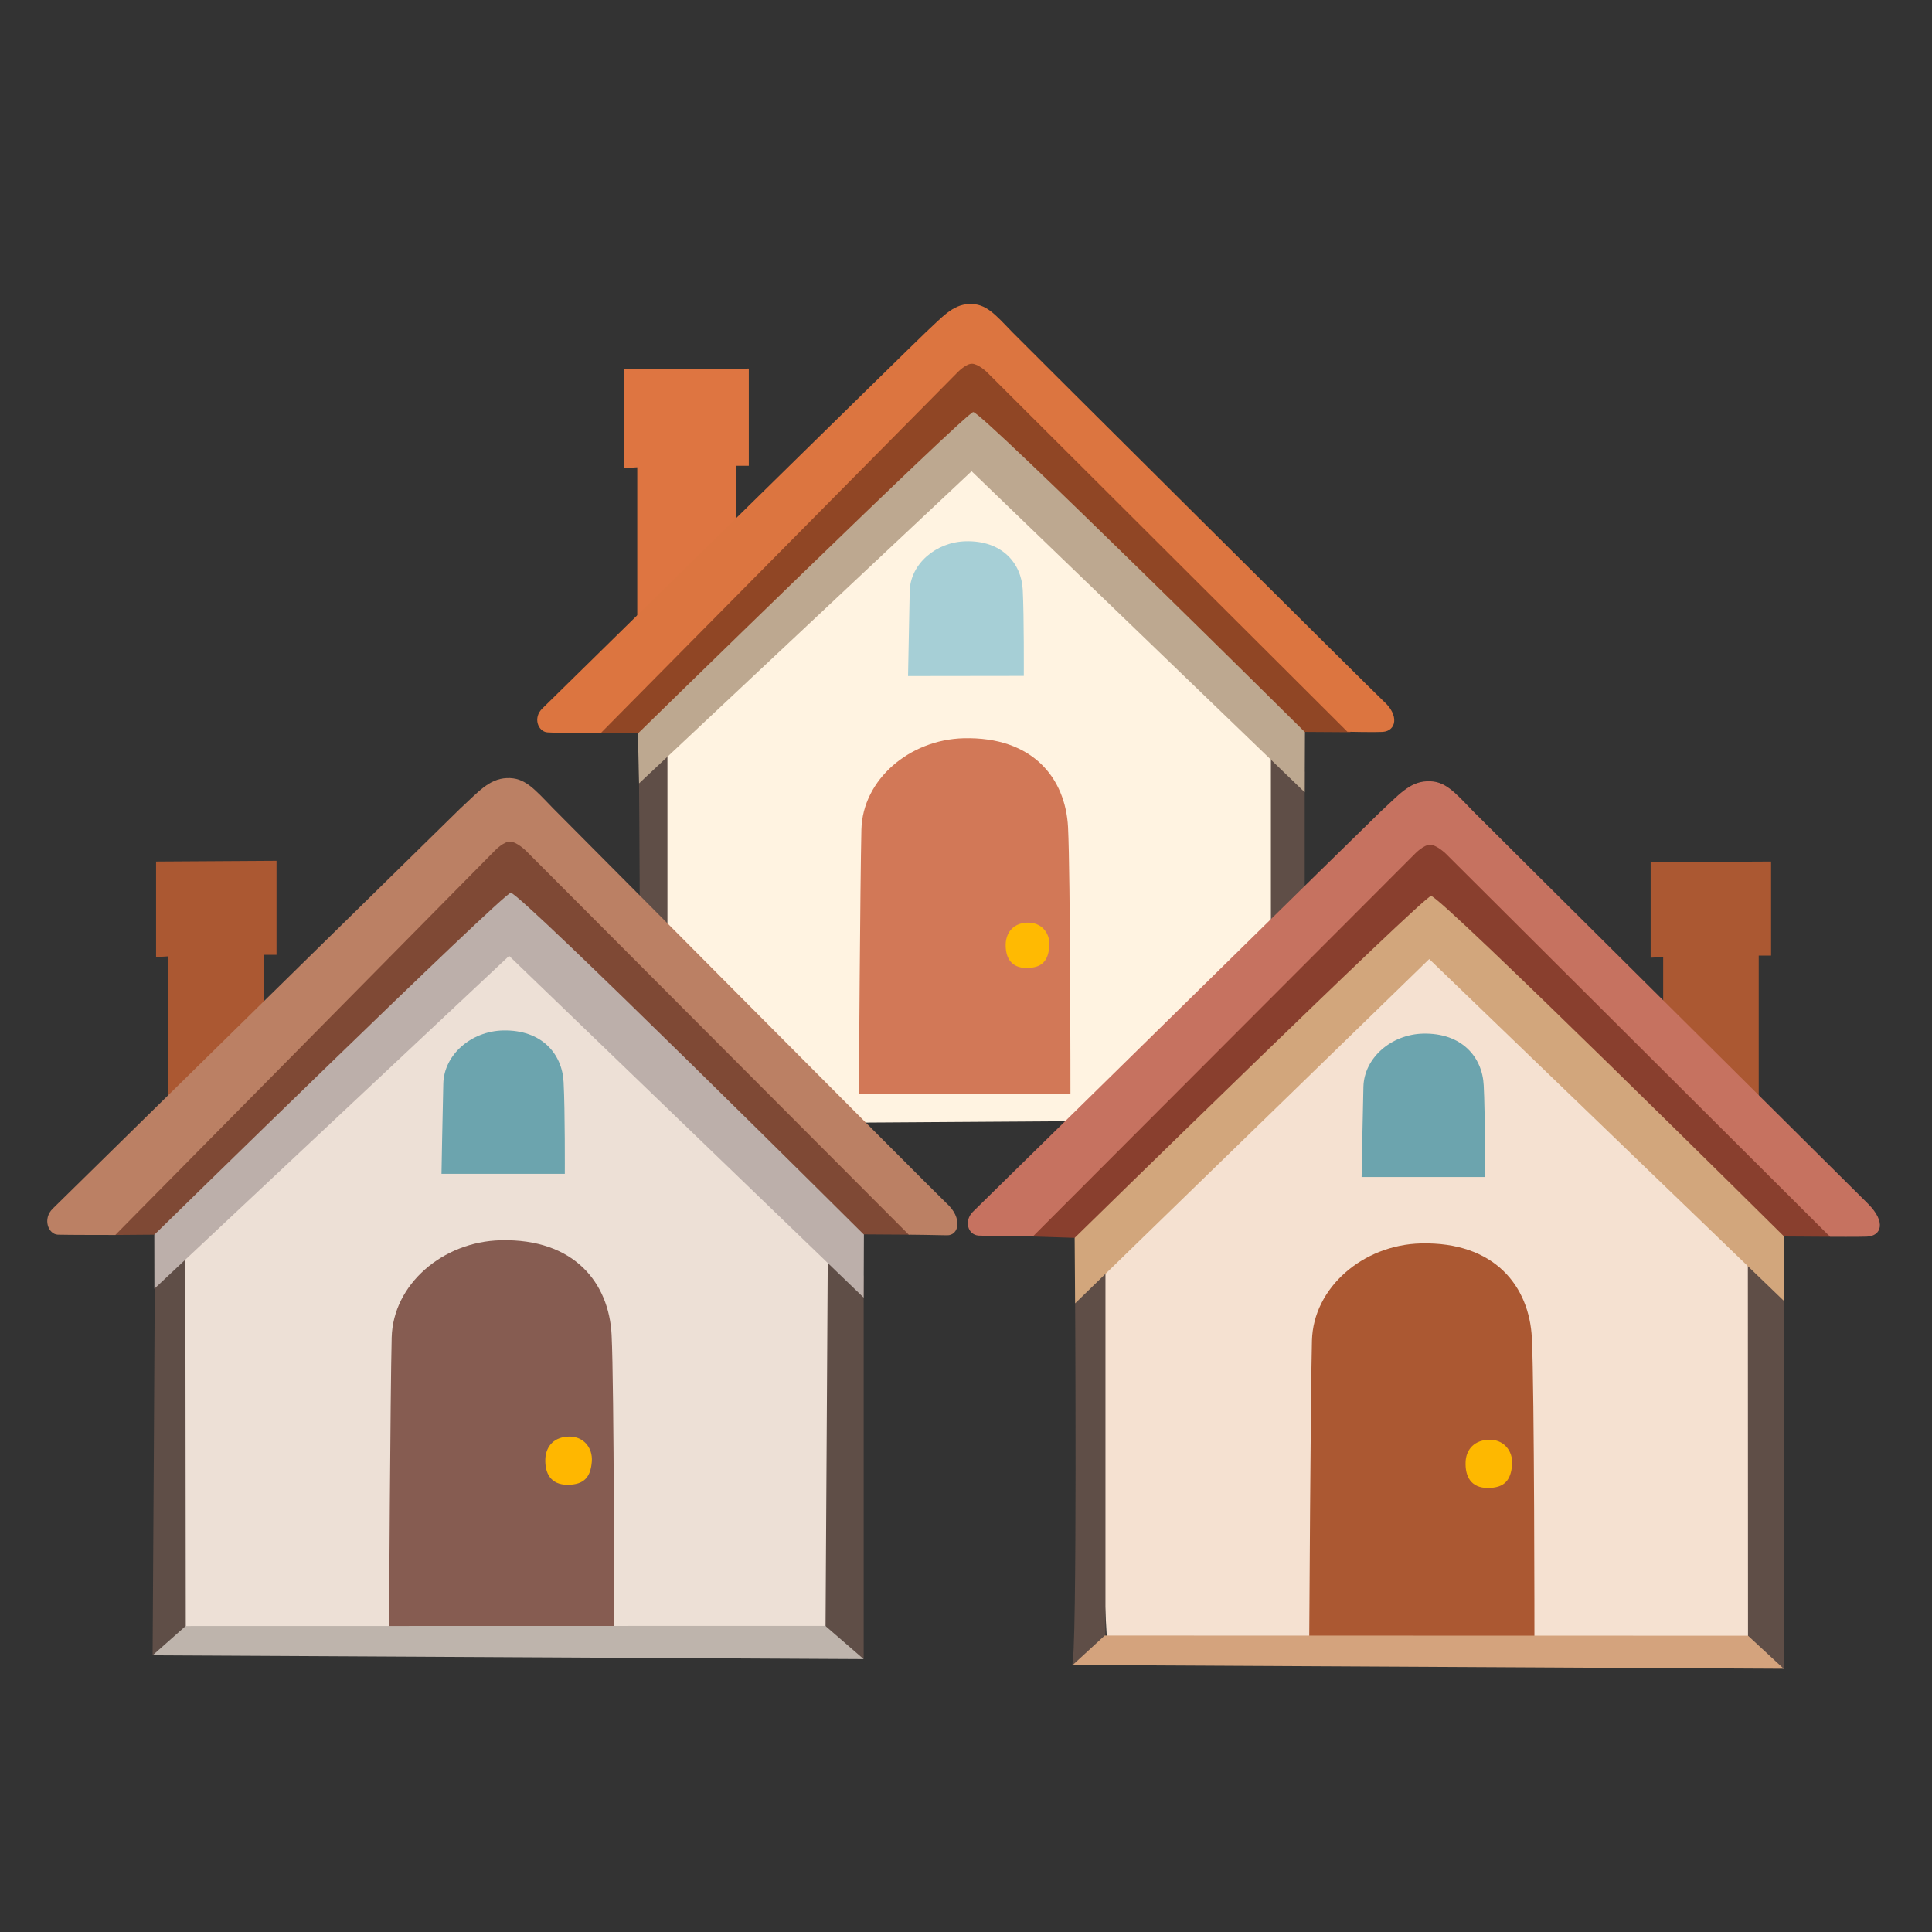 <?xml version="1.0" encoding="utf-8"?>
<!-- Generator: Adobe Illustrator 25.2.3, SVG Export Plug-In . SVG Version: 6.00 Build 0)  -->
<svg version="1.1" id="Layer_3" xmlns="http://www.w3.org/2000/svg" xmlns:xlink="http://www.w3.org/1999/xlink" x="0px" y="0px"
	 viewBox="0 0 128 128" style="enable-background:new 0 0 128 128;" xml:space="preserve">
<rect x="0" y="0" width="128" height="128" fill="#333333" stroke="none"/>
<polygon style="fill:#DE7541;" points="42.22,41.58 42.22,30.96 41.36,31.01 41.36,24.47 49.61,24.42 49.61,30.86 48.76,30.86 
	48.76,37.1 "/>
<polygon style="fill:#FFF3E1;" points="63.86,29.84 42.99,49.86 43.97,74.46 86.22,74.18 85.78,48.14 "/>
<path style="fill:#5F4E47;" d="M42.19,74.64l2.03-1.22V49.39l-1.89,1.37C42.33,50.76,42.54,74.64,42.19,74.64z"/>
<polygon style="fill:#5F4E47;" points="84.2,50.26 84.2,73.62 86.44,74.88 86.44,51.13 "/>
<polygon style="fill:#BDA890;" points="64.37,31.22 42.34,51.9 42.21,46.29 64.71,24.97 86.46,47.49 86.44,52.49 "/>
<path style="fill:#904625;" d="M40.09,45.3l-1.22,3.25l3.4,0.04c0,0,21.74-21.27,22.21-21.29c0.57-0.02,21.96,21.19,21.96,21.19
	l3.04,0.02L65.83,22.77l-3.44-0.23L40.09,45.3z"/>
<path style="fill:#DC7540;" d="M35.94,46.93c-0.66,0.63-0.28,1.54,0.32,1.59c0.62,0.05,3.55,0.04,3.55,0.04l23.66-23.92
	c0,0,0.55-0.56,0.94-0.54c0.42,0.02,0.97,0.55,0.97,0.55l23.89,23.83c0,0,1.77,0.04,2.33,0.01c0.92-0.06,1.11-1.11,0.07-2.03
	c-0.47-0.42-24.18-24.01-24.58-24.43c-1.18-1.22-1.76-1.93-2.88-1.89c-1.12,0.05-1.79,0.88-2.91,1.91
	C60.95,22.36,36.11,46.76,35.94,46.93z"/>
<path style="fill:#D27857;" d="M56.9,72.49c0,0,0.09-14.22,0.17-17.53c0.08-3.31,3.19-5.96,6.78-6.05c4.59-0.11,6.74,2.66,6.91,5.89
	c0.16,3.23,0.16,17.68,0.16,17.68L56.9,72.49z"/>
<path style="fill:#FFBA02;" d="M66.63,62.52c-0.03,0.89,0.33,1.61,1.38,1.61s1.44-0.49,1.51-1.45c0.07-0.86-0.53-1.61-1.51-1.55
	S66.66,61.89,66.63,62.52z"/>
<path style="fill:#A6CFD6;" d="M60.16,44.79c0,0,0.07-3.81,0.11-5.62c0.04-1.81,1.74-3.26,3.71-3.31c2.41-0.06,3.69,1.45,3.78,3.22
	c0.09,1.77,0.07,5.7,0.07,5.7L60.16,44.79z"/>
<polygon style="fill:#AB5832;" points="11.16,73.63 11.16,63.36 10.34,63.41 10.34,57.08 18.32,57.03 18.32,63.26 17.49,63.26 
	17.49,69.3 "/>
<polygon style="fill:#EDE0D6;" points="33.18,61.86 10.97,83.18 10.94,108.3 55.91,108 56.51,81.34 "/>
<path style="fill:#5F4E47;" d="M10.11,109.66l2.2-0.18l-0.03-26.82l-2.02,1.46C10.26,84.13,10.12,109.31,10.11,109.66z"/>
<polygon style="fill:#5F4E47;" points="54.84,83.59 54.69,108.43 57.22,109.91 57.22,84.52 "/>
<polygon style="fill:#BCAFAA;" points="33.73,63.33 10.23,85.38 10.22,79.28 34.08,56.67 57.24,80.65 57.22,85.97 "/>
<path style="fill:#7F4935;" d="M7.88,78.31l-0.27,3.51l2.62-0.02c0,0,23.11-22.63,23.61-22.65c0.61-0.03,23.38,22.63,23.38,22.63
	l3.07,0.02L35.28,54.34l-3.66-0.24L7.88,78.31z"/>
<path style="fill:#BB8064;" d="M3.5,80.07c-0.7,0.68-0.3,1.7,0.33,1.73c0.56,0.02,3.81,0.02,3.81,0.02L32.8,56.34
	c0,0,0.58-0.6,1-0.58c0.45,0.02,1.03,0.59,1.03,0.59L60.21,81.8c0,0,1.89,0.02,2.52,0.04c0.81,0.03,1.07-1.15-0.03-2.13
	C62.2,79.26,37.08,54,36.65,53.56c-1.26-1.3-1.88-2.06-3.07-2.01c-1.19,0.05-1.9,0.93-3.1,2.03C30.13,53.91,3.68,79.89,3.5,80.07z"
	/>
<path style="fill:#865C51;" d="M25.77,108.33c0,0,0.09-16.2,0.18-19.72s3.39-6.35,7.22-6.44c4.88-0.12,7.18,2.83,7.35,6.27
	c0.17,3.44,0.17,19.88,0.17,19.88L25.77,108.33z"/>
<path style="fill:#FFB700;" d="M36.13,96.65c-0.04,0.95,0.35,1.72,1.47,1.72c1.12,0,1.53-0.53,1.61-1.54
	c0.07-0.91-0.56-1.72-1.61-1.65S36.16,95.98,36.13,96.65z"/>
<polygon style="fill:#BEB4AC;" points="10.11,109.67 12.3,107.73 54.68,107.72 57.22,109.92 "/>
<path style="fill:#6CA4AE;" d="M29.25,77.77c0,0,0.07-4.06,0.12-5.98s1.85-3.47,3.95-3.52c2.57-0.06,3.93,1.55,4.02,3.43
	c0.1,1.88,0.08,6.07,0.08,6.07L29.25,77.77z"/>
<polygon style="fill:#AB5832;" points="110.19,73.68 110.19,63.41 109.36,63.45 109.36,57.12 117.34,57.08 117.34,63.31 
	116.52,63.31 116.52,74.35 "/>
<polygon style="fill:#F5E1D1;" points="94.14,62.07 71.93,83.39 73.37,109.22 117.06,109.56 117.48,81.55 "/>
<path style="fill:#5F4E47;" d="M71.02,110.3l2.22-0.84V82.88l-2.02,1.46C71.22,84.34,71.39,110.3,71.02,110.3z"/>
<polygon style="fill:#5F4E47;" points="115.8,83.81 115.81,109.4 118.19,110.57 118.18,84.73 "/>
<polygon style="fill:#D2A67C;" points="94.69,63.54 71.23,86.35 71.18,79.49 95.05,56.88 118.2,80.86 118.18,86.18 "/>
<path style="fill:#893F2E;" d="M68.84,78.52l-0.42,3.4l2.78,0.09c0,0,23.11-22.63,23.61-22.65c0.61-0.03,23.39,22.56,23.39,22.56
	l3.05,0.02L96.24,54.55l-3.66-0.24L68.84,78.52z"/>
<path style="fill:#C67260;" d="M64.46,80.28c-0.61,0.6-0.34,1.53,0.37,1.58c0.39,0.03,3.6,0.06,3.6,0.06l25.33-25.37
	c0,0,0.58-0.6,1-0.58c0.45,0.02,1.03,0.59,1.03,0.59l25.46,25.38c0,0,1.96,0.01,2.43-0.01c0.97-0.04,1.29-0.96,0.1-2.16
	c-0.47-0.47-25.74-25.56-26.16-26c-1.26-1.3-1.88-2.06-3.07-2.01c-1.19,0.05-1.9,0.93-3.1,2.03C91.09,54.12,64.65,80.1,64.46,80.28z
	"/>
<path style="fill:#AB5832;" d="M86.74,108.54c0,0,0.09-16.2,0.18-19.72c0.09-3.52,3.39-6.35,7.22-6.44
	c4.88-0.12,7.18,2.83,7.35,6.27c0.17,3.44,0.17,19.88,0.17,19.88L86.74,108.54z"/>
<path style="fill:#FEB800;" d="M97.1,96.86c-0.04,0.95,0.35,1.72,1.47,1.72c1.12,0,1.53-0.53,1.61-1.54
	c0.07-0.91-0.56-1.72-1.61-1.65C97.52,95.46,97.12,96.19,97.1,96.86z"/>
<polygon style="fill:#D4A37D;" points="71.07,110.31 73.19,108.36 115.81,108.37 118.18,110.56 "/>
<path style="fill:#6CA4AE;" d="M90.21,77.98c0,0,0.07-4.06,0.12-5.98s1.85-3.47,3.95-3.52c2.57-0.06,3.93,1.55,4.02,3.43
	c0.1,1.88,0.08,6.07,0.08,6.07L90.21,77.98z"/>
</svg>
